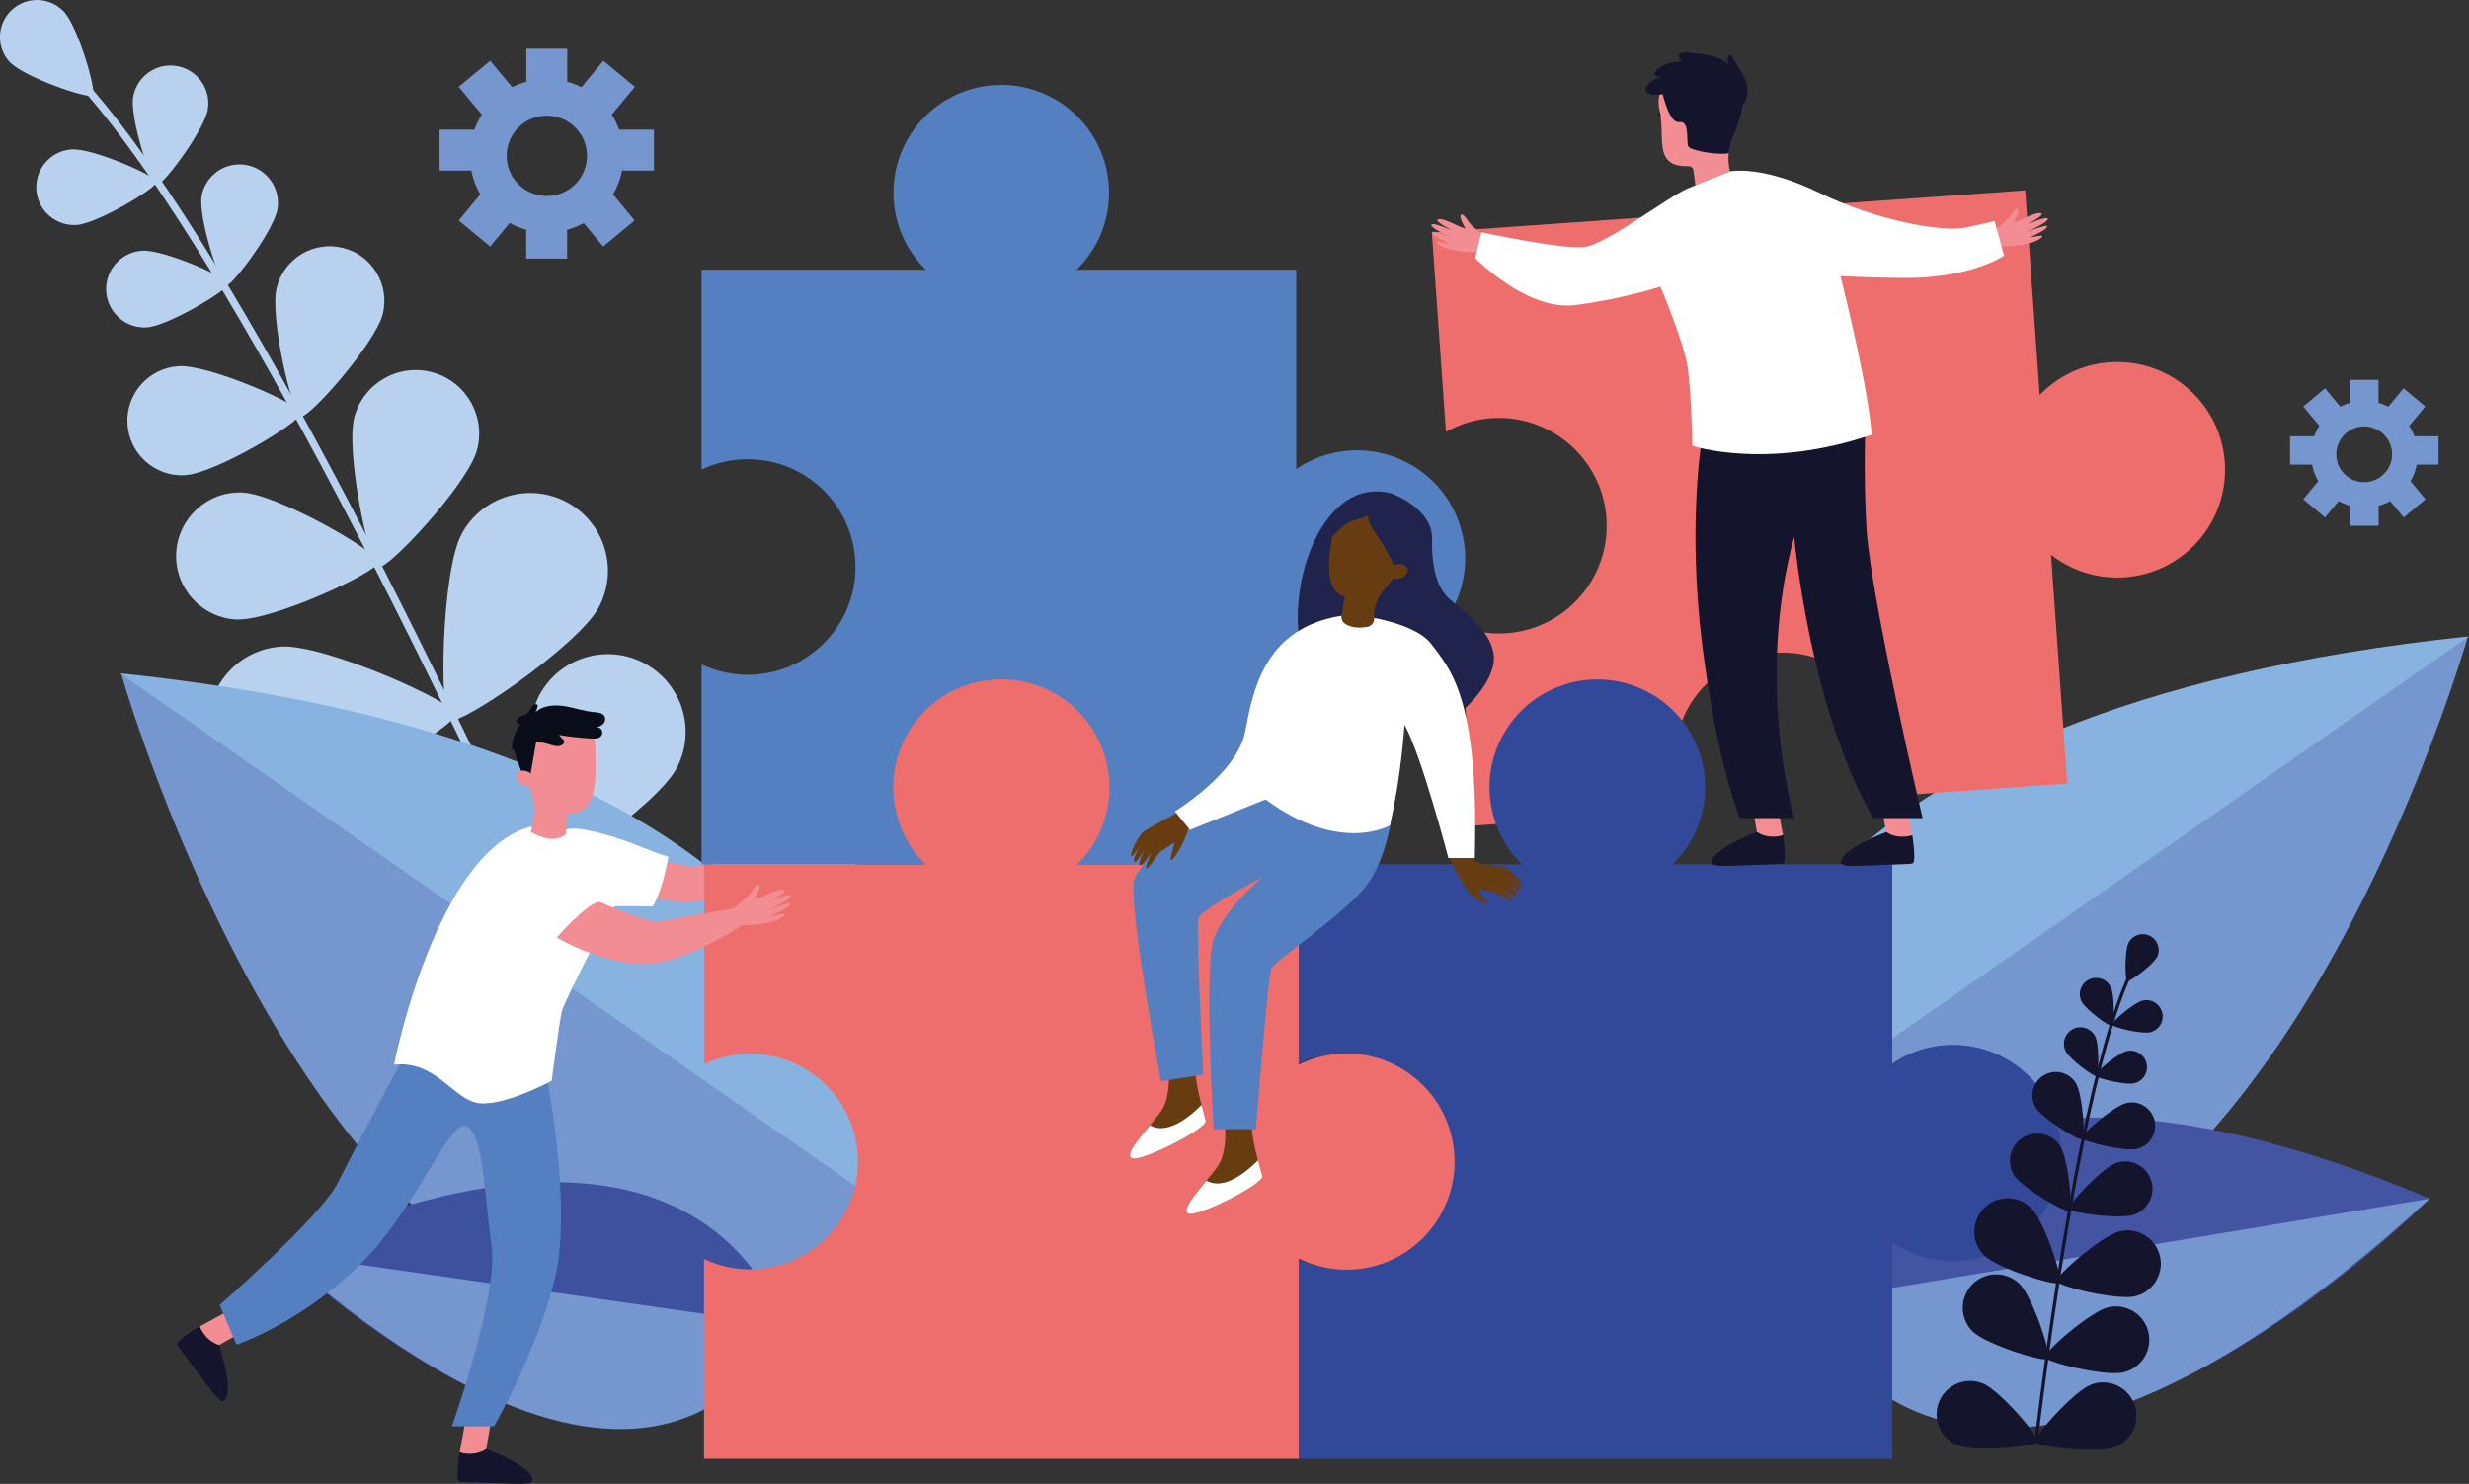 <?xml version="1.0" encoding="UTF-8"?><svg id="Layer_1" xmlns="http://www.w3.org/2000/svg" width="231.08" height="138.91" viewBox="0 0 231.08 138.91"><rect x="0" y="0" width="231.08" height="138.91" fill="#333333" stroke="none"/><defs><style>.cls-1{fill:#547fc0;}.cls-1,.cls-2,.cls-3,.cls-4,.cls-5,.cls-6,.cls-7,.cls-8,.cls-9,.cls-10,.cls-11,.cls-12,.cls-13,.cls-14{stroke-width:0px;}.cls-2{fill:#f18d93;}.cls-3{fill:#88b3e0;}.cls-4{fill:#683c11;}.cls-5{fill:#ed6e6c;}.cls-6{fill:#3d519f;}.cls-7{fill:#7596ce;}.cls-8{fill:#b8d1ef;}.cls-9{fill:#324999;}.cls-10{fill:#20234b;}.cls-11{fill:#090c19;}.cls-12{fill:#14142c;}.cls-13{fill:#fff;}.cls-14{fill:#4355a2;}</style></defs><path class="cls-8" d="M57.24,99.25s.05-.01.07-.02c.18-.08.26-.29.18-.47C36.73,52.31,19.11,19.89,7.88,7.49c-.25-.28-.43-.47-.5-.58-.11-.16-.33-.2-.49-.09-.16.11-.2.33-.09.49.1.14.27.33.56.65,11.18,12.35,28.76,44.7,49.49,91.09.07.16.24.24.4.2Z"/><path class="cls-8" d="M.96,5.85c1.32,1.38,7.33,3.46,7.72,3.09.4-.38-1.39-6.48-2.71-7.86C4.65-.31,2.46-.36,1.07.96c-1.38,1.32-1.44,3.51-.12,4.9Z"/><path class="cls-8" d="M12.46,9.1c-.32,1.93,1.68,8.12,2.23,8.21s4.44-5.13,4.76-7.06c.32-1.93-.99-3.75-2.92-4.07-1.93-.32-3.75.99-4.07,2.92Z"/><path class="cls-8" d="M7.16,21.06c1.95-.12,7.53-3.47,7.5-4.03-.04-.56-5.99-3.17-7.95-3.04-1.95.12-3.43,1.81-3.31,3.76.12,1.95,1.81,3.43,3.76,3.31Z"/><path class="cls-8" d="M33.18,38.99c-.88,3.16,1.34,13.86,2.24,14.11.9.25,8.33-7.75,9.21-10.92.88-3.16-.97-6.44-4.13-7.32-3.16-.88-6.44.97-7.32,4.13Z"/><path class="cls-8" d="M22.17,57.99c3.28.15,13.2-4.43,13.24-5.36.04-.94-9.43-6.37-12.71-6.52-3.28-.15-6.06,2.4-6.21,5.68-.15,3.28,2.4,6.06,5.68,6.21Z"/><path class="cls-8" d="M43.21,49.98c-1.9,3.54-2.13,16.9-1.12,17.45,1.01.54,12.03-7.01,13.94-10.55,1.9-3.54.58-7.95-2.96-9.86-3.54-1.9-7.95-.58-9.86,2.96Z"/><path class="cls-8" d="M27.19,75.06c4.01-.24,15.51-7.05,15.44-8.2s-12.28-6.57-16.29-6.33c-4.01.24-7.07,3.68-6.84,7.69.24,4.01,3.68,7.07,7.69,6.84Z"/><path class="cls-8" d="M50.48,65.07c-1.9,3.54-2.13,16.9-1.12,17.45,1.01.54,12.03-7.01,13.94-10.55s.58-7.95-2.96-9.86-7.95-.58-9.86,2.96Z"/><path class="cls-8" d="M34.46,90.14c4.01-.24,15.51-7.05,15.44-8.2-.07-1.15-12.28-6.57-16.29-6.33-4.01.24-7.07,3.68-6.84,7.69.24,4.01,3.68,7.07,7.69,6.84Z"/><path class="cls-8" d="M64.52,83.39c-3.11,2.55-8.41,14.82-7.68,15.7.73.89,13.8-1.9,16.91-4.45,3.11-2.55,3.56-7.13,1.02-10.24-2.55-3.11-7.13-3.56-10.24-1.02Z"/><path class="cls-8" d="M41.1,105.13c4.01.27,16.27-5.06,16.34-6.2.08-1.14-11.36-8.05-15.37-8.32-4.01-.27-7.48,2.77-7.75,6.78-.27,4.01,2.77,7.48,6.78,7.75Z"/><path class="cls-8" d="M18.87,18.41c-.32,1.96,1.71,8.25,2.27,8.34.56.09,4.51-5.21,4.83-7.17.32-1.96-1-3.81-2.97-4.14-1.96-.32-3.81,1-4.14,2.97Z"/><path class="cls-8" d="M13.75,30.65c1.98-.13,7.65-3.53,7.62-4.09-.04-.57-6.09-3.22-8.07-3.09-1.98.13-3.49,1.84-3.36,3.82.13,1.98,1.84,3.49,3.82,3.36Z"/><path class="cls-8" d="M25.9,26.92c-.69,2.74,1.46,11.88,2.24,12.08.78.2,6.99-6.85,7.68-9.59s-.98-5.52-3.72-6.2c-2.74-.69-5.52.98-6.2,3.72Z"/><path class="cls-8" d="M17.36,44.48c2.82-.18,10.87-5.01,10.82-5.81-.05-.8-8.65-4.57-11.47-4.39-2.82.18-4.96,2.61-4.78,5.43.18,2.82,2.61,4.96,5.43,4.78Z"/><path class="cls-7" d="M160.82,115.06s-12.96-46.68,70.13-55.39c0,0-23.51,82.77-70.13,55.39Z"/><path class="cls-3" d="M231.08,59.57l-70.85,49.41c-.3-12.88,6.2-42.64,70.85-49.41Z"/><path class="cls-14" d="M168.85,121.94s7.44-31.31,58.56-9.73c0,0-40.23,40.61-58.56,9.73Z"/><path class="cls-7" d="M227.4,112.21l-58.56,9.73s12.94,32.1,58.56-9.73Z"/><path class="cls-7" d="M81.49,118.52s12.96-46.68-70.13-55.38c0,0,23.51,82.77,70.13,55.38Z"/><path class="cls-3" d="M11.24,63.03l70.85,49.41c.3-12.88-6.2-42.64-70.85-49.41Z"/><path class="cls-6" d="M73.17,124.04s-6.51-24.9-46.98-6.72c0,0,32.88,31.73,46.98,6.72Z"/><path class="cls-7" d="M26.19,117.32l46.98,6.72s-9.76,25.89-46.98-6.72Z"/><path class="cls-2" d="M77.72,81.98s1.07.19,1.19.24c.13.06.24.21-.6.31-.83.1-2.59-.36-3.49-.78l-.17-1.71s1.2-.35,1.71-.57c.51-.23,1.15-.85,1.37-.61.23.23-.9,1.14-.9,1.14,0,0,.68.02,1.04-.01.35-.04,1.84-.14,1.88.23.03.26-1.79.44-1.79.44,0,0,2.23-.11,2.17.23-.06.35-2.4.47-2.4.47,0,0,2.01,0,2.04.16.04.23-.45.3-.94.36l-1.14.11Z"/><path class="cls-2" d="M60.72,80.34s3.53.75,3.98.75,9.97-1.04,9.97-1.04l.83,1.62s-7.35,3.02-12.08,2.72c-4.73-.3-4.35-2.25-4.35-2.25l1.65-1.8Z"/><circle class="cls-1" cx="93.71" cy="18.04" r="10.09"/><path class="cls-5" d="M208.25,44.01c.02-5.57-4.49-10.1-10.06-10.12-5.57-.02-10.1,4.49-10.12,10.06-.02,5.57,4.49,10.1,10.06,10.12,5.57.02,10.1-4.49,10.12-10.06Z"/><path class="cls-5" d="M156.72,71.15c.02-5.57,4.55-10.08,10.12-10.06,5.57.02,10.08,4.55,10.06,10.12,0,1.18-.21,2.31-.58,3.36l17.16-1.22-3.94-55.53-55.53,3.94,1.32,18.67c1.26-.71,2.7-1.17,4.24-1.28,5.56-.39,10.38,3.79,10.78,9.35.39,5.56-3.79,10.38-9.35,10.78-1.54.11-3.03-.14-4.38-.66l1.32,18.67,19.92-1.41c-.74-1.41-1.16-3.02-1.16-4.72Z"/><circle class="cls-1" cx="127.01" cy="52.28" r="10.12" transform="translate(-10.34 52.58) rotate(-22.5)"/><path class="cls-1" d="M65.66,25.25v18.71c1.31-.62,2.78-.97,4.32-.97,5.57,0,10.09,4.52,10.09,10.09s-4.52,10.09-10.09,10.09c-1.55,0-3.01-.35-4.32-.97v18.71h55.66V25.25h-55.66Z"/><circle class="cls-9" cx="149.5" cy="73.7" r="10.09" transform="translate(2.3 151.89) rotate(-54.22)"/><circle class="cls-9" cx="182.79" cy="107.94" r="10.12" transform="translate(-14.78 185.59) rotate(-52.02)"/><path class="cls-9" d="M121.44,80.91v18.71c1.31-.62,2.78-.97,4.32-.97,5.57,0,10.09,4.52,10.09,10.09s-4.52,10.09-10.09,10.09c-1.55,0-3.01-.35-4.32-.97v18.71h55.66v-55.66h-55.66Z"/><circle class="cls-5" cx="126.02" cy="108.74" r="10.12" transform="translate(-21.61 31.86) rotate(-13.28)"/><circle class="cls-5" cx="93.72" cy="73.7" r="10.12" transform="translate(-19.32 35.8) rotate(-19.64)"/><path class="cls-5" d="M65.89,80.91v18.71c1.31-.62,2.78-.97,4.32-.97,5.57,0,10.09,4.52,10.09,10.09s-4.52,10.09-10.09,10.09c-1.55,0-3.01-.35-4.32-.97v18.71h55.66v-55.66h-55.66Z"/><path class="cls-2" d="M46.33,131.06s-.85,4.61-.82,4.66c.03.05-.27.51-.27.51l-1.16.21-1.06-.49s.86-4.36.75-4.9c-.11-.54,2.57,0,2.57,0Z"/><path class="cls-12" d="M43.01,135.96s1.34.47,2.49-.31c0,0,4.47,1.67,4.33,2.95,0,0,.19.38-1.75.3-1.94-.08-4.94-.17-5.02-.21-.08-.04-.46.16-.05-2.72Z"/><path class="cls-2" d="M24.58,123.66s-4.12,2.25-4.14,2.3c-.02.06-.57.12-.57.12l-.9-.77-.29-1.13s3.93-2.08,4.28-2.51c.35-.43,1.62,1.99,1.62,1.99Z"/><path class="cls-12" d="M18.69,124.17s.48,1.34,1.81,1.74c0,0,1.52,4.52.44,5.22,0,0-.17.39-1.33-1.17-1.16-1.55-2.99-3.94-3-4.03-.02-.09-.41-.26,2.08-1.76Z"/><path class="cls-1" d="M51.13,100.67s2.53,12.46.73,19.34c-1.8,6.88-5.63,13.52-5.63,13.52h-3.94s4.39-12.27,3.71-16.99c-.68-4.73-.79-10.92-2.48-11.14-1.69-.23-4.61,7.99-10.13,13.28-5.51,5.29-11.25,7.2-11.25,7.2l-1.58-3.71s9.43-8.26,11.01-11.37c4.15-8.17,7.22-13.62,7.22-13.62l12.32,3.49Z"/><path class="cls-13" d="M49.66,77.38s2.43.68,3.38.28c.96-.39,4.33.56,6.7,1.52,2.36.96,2.81,1.01,2.81,1.01,0,0-.45,2.98-1.46,4.67,0,0-3.43-.06-3.6,0-.17.06-4.67,8.89-4.9,9.79-.23.9-.96,6.53-.96,6.53,0,0-4.9,2.64-7.15,2.03-2.25-.62-3.83-3.94-7.6-3.54,0,0,3.87-19.86,12.77-22.28Z"/><path class="cls-2" d="M56.07,84.41s4.73,2.08,5.63,1.86c.9-.23,7.73-1.35,7.73-1.35l.53,1.37s-6,4.18-10.05,3.96c-4.05-.23-7.8-2.48-7.8-2.48,0,0,2.7-3.12,3.98-3.36Z"/><path class="cls-2" d="M55.72,70.44h0s0-.09.01-.14c.1-2.1-1.59-3.87-3.73-3.82-1.78.03-3.29,1.38-3.54,3.14-.09.65,0,1.28.22,1.85.3.87.56,1.61.85,2.24.47,1.03.59,2.19.35,3.3l-.19.87c2.19,1.3,3.26.24,3.26.24l.12-1.61c.02-.21.19-.37.4-.38,0,0,0,0,0,0,2.79-.05,2.2-4.42,2.26-5.68Z"/><polygon class="cls-11" points="48.08 70.2 48.96 72.72 49.63 72.62 50.18 69.45 48.08 70.2"/><path class="cls-2" d="M49.74,72.54c-.05-.12-.15-.22-.27-.27-.25-.11-.69-.25-1.01.05-.47.43.38,1.66,1.3,1.11,0,0,.27-.24-.02-.88Z"/><path class="cls-11" d="M49.91,66.02c.12-.09.32-.15.39-.02.03.05.02.12,0,.18-.04.17-.1.34-.19.49.71-.63,1.75-.71,2.69-.57.94.14,1.84.48,2.78.56.37.03.82.07,1,.4.12.23.05.53-.14.72s-.45.28-.71.31c.2-.05.44.03.56.21.12.18.11.43-.02.59-.2.26-.57.27-.9.25-1.03-.06-2.06-.17-3.07-.34.13.14.26.28.4.42.04.05.09.1.11.16.02.09-.02.18-.08.25-.15.18-.4.24-.64.22-.23-.02-.45-.1-.68-.17-.33-.1-.66-.17-1-.21-.07,0-.14-.01-.21,0-.09.03-.16.1-.23.17-.42.38-1.01.49-1.57.58-.17.03-.4.03-.47-.13-.03-.06-.02-.13-.02-.2.09-.81.39-1.6.89-2.25-.13.17-.38.18-.46-.05-.11-.29.26-.46.47-.55.19-.08.36-.08.51-.23.24-.24.31-.57.59-.79Z"/><path class="cls-2" d="M72.14,85.77s1.06-.21,1.2-.21c.14,0,.3.11-.44.5-.74.39-2.54.6-3.53.54l-.77-1.53s.99-.76,1.39-1.16c.39-.4.76-1.21,1.06-1.07.29.14-.43,1.39-.43,1.39,0,0,.65-.23.96-.39.32-.16,1.67-.8,1.84-.47.12.23-1.51,1.06-1.51,1.06,0,0,2.04-.91,2.11-.57.07.35-2.06,1.3-2.06,1.3,0,0,1.88-.72,1.96-.59.12.2-.3.45-.75.68l-1.03.51Z"/><path class="cls-2" d="M135.72,22.82s-1-.2-1.13-.19c-.13,0-.28.11.42.47.7.37,2.39.56,3.31.51l.72-1.43s-.93-.71-1.3-1.08c-.37-.37-.72-1.13-.99-1-.28.13.4,1.3.4,1.3,0,0-.61-.21-.9-.36-.3-.15-1.56-.75-1.72-.44-.11.22,1.41.99,1.41.99,0,0-1.91-.85-1.98-.54-.07.33,1.94,1.22,1.94,1.22,0,0-1.76-.68-1.84-.55-.12.19.29.42.7.64l.96.48Z"/><path class="cls-2" d="M189.9,22.25s1-.2,1.13-.19c.13,0,.28.11-.42.47-.7.37-2.39.56-3.31.51l-.72-1.43s.93-.71,1.3-1.08c.37-.37.72-1.13.99-1,.28.13-.4,1.3-.4,1.3,0,0,.61-.21.9-.36.3-.15,1.56-.75,1.72-.44.11.22-1.41.99-1.41.99,0,0,1.91-.85,1.98-.54.07.33-1.94,1.22-1.94,1.22,0,0,1.76-.68,1.84-.55.12.19-.29.42-.7.64l-.96.48Z"/><path class="cls-2" d="M163.63,73.4s.83,4.51.81,4.56c-.03.05.26.5.26.5l1.14.2,1.04-.48s-.84-4.26-.74-4.79c.11-.53-2.51,0-2.51,0Z"/><path class="cls-12" d="M166.87,78.19s-1.31.46-2.43-.3c0,0-4.37,1.64-4.24,2.88,0,0-.19.37,1.71.29,1.89-.08,4.84-.16,4.92-.21.08-.04.45.16.05-2.67Z"/><path class="cls-2" d="M175.72,73.4s.83,4.51.81,4.56c-.03.05.26.5.26.5l1.14.2,1.04-.48s-.84-4.26-.74-4.79c.11-.53-2.51,0-2.51,0Z"/><path class="cls-12" d="M178.97,78.19s-1.31.46-2.43-.3c0,0-4.37,1.64-4.24,2.88,0,0-.19.37,1.71.29,1.89-.08,4.84-.16,4.92-.21.08-.04.45.16.05-2.67Z"/><path class="cls-12" d="M159.3,41s-1.39,8.01,0,19.26c1.39,11.25,3.54,16.33,3.54,16.33h5.08s-3.7-12.63,0-26.35c0,0,1.39,15.87,7.4,26.35h4.62s-4.79-20.29-5.24-26.97c-.32-4.74-.1-10.91-.1-10.91l-15.31,2.28Z"/><path class="cls-12" d="M156.8,10.79s.07-.03.1-.06c.08-.08.07-.21-.03-.28-.28-.21-.97-.45-1.61.15-.08.08-.08.2,0,.28.09.08.22.08.31,0,.53-.49,1.01-.14,1.03-.12.06.05.14.06.21.04Z"/><path class="cls-2" d="M155.27,10.07h0s-.01-.09-.02-.14c-.22-2.06,1.51-3.89,3.83-3.96,1.93-.06,3.65,1.19,4.01,2.92.14.64.08,1.27-.13,1.83-.28.87-.52,1.62-.8,2.25-.46,1.04-.51,2.19-.19,3.27l.25.85c-2.3,1.39-3.52.4-3.52.4l-.22-1.58c-.03-.21-.23-.36-.45-.35,0,0,0,0,0,0-3.47.1-2.07-2.92-2.76-5.48Z"/><path class="cls-12" d="M160.85,7.65l2.31,1.69c.03.48-.04.94-.19,1.38-.28.87-.52,1.62-.8,2.25-.19.43-.31.89-.36,1.35,0,0,0,0,0,0-.53.25-3.59-.14-3.81-.64-.21-.5.18-2.41-.84-2.25-.96.15-1.59-2.8-1.59-2.8l2.38-.98h2.9Z"/><path class="cls-12" d="M163.27,7.26c-.19-.38-.42-.74-.65-1.1-.12-.18-.23-.36-.34-.54-.08-.13-.17-.41-.34-.46-.22-.06-.27.43-.25.53.05.26.23.48.3.73-.2-.67-1.15-1.01-1.81-1.18-.73-.18-1.5-.26-2.25-.31-.17-.01-.35-.02-.51.02-.59.17-.22.54,0,.78,0,0-.48.07-.53.07-.69.05-1.34.32-1.84.76-.17.15-.3.4-.05.56.15.09.38.1.55.06-.4.12-.81.28-1.12.55-.2.17-.46.46-.42.72.04.26.39.38.64.41.66.08,1.34-.12,2.01-.14.74-.02,1.48.05,2.2.23.59.14,1.16.35,1.75.49.5.12,1.01.2,1.52.25.34.04.96.23,1.14-.09.39-.69.33-1.64,0-2.34Z"/><path class="cls-13" d="M161.93,16.06s-2.74,1.08-3.92,1.56c-1.83.75-7.68,5.28-9.77,5.51-2.08.23-9.59-1.39-9.59-1.39l-.58,2.43s4.85,4.97,9.36,4.39c4.51-.58,7.97-1.73,7.97-1.73,0,0,2.2,5.2,2.54,7.51.35,2.31.46,7.4.46,7.4,0,0,6.93,2.31,16.76-1.04,0,0,0-3.48-3.46-17.08,0,0-3.31-8.36-9.78-7.55Z"/><path class="cls-13" d="M161.93,16.06s2.85-.69,8.45,2.04c4.84,2.35,11.2,3.74,13.75,3.17l2.55-.57.89,3.23s-3.1,2.15-9.43,2.09c-6.84-.07-8.83-.44-8.83-.44l-7.38-9.52Z"/><path class="cls-4" d="M114.6,104.59s.44,3.09-.66,4.64c-1.1,1.55-3.39,3.75-2.8,4.34.59.59,7.14-2.72,6.99-3.46-.15-.74-1.18-3.75-.96-5.52h-2.58Z"/><path class="cls-13" d="M117.74,108.61c.18.68.34,1.23.4,1.5.15.74-6.4,4.05-6.99,3.46-.44-.44.71-1.76,1.78-3.05.6.38,2.13.78,4.82-1.9Z"/><path class="cls-4" d="M109.32,99.4s.44,3.09-.66,4.64c-1.1,1.55-3.39,3.75-2.8,4.34.59.59,7.14-2.72,6.99-3.46-.15-.74-1.18-3.75-.96-5.52h-2.58Z"/><path class="cls-13" d="M112.45,103.43c.18.68.34,1.23.4,1.5.15.74-6.4,4.05-6.99,3.46-.44-.44.71-1.76,1.78-3.05.6.38,2.13.78,4.82-1.9Z"/><path class="cls-10" d="M130.23,46.2s3.86,1.36,3.8,4.26c-.06,2.91.57,4.56,1.48,5.47s4.96,3.48,4.22,6.44c-.74,2.96-4.39,5.39-4.39,5.39,0,0-10.89.02-13.17-5.68-2.28-5.7,1.06-17.7,8.06-15.89Z"/><path class="cls-1" d="M130.23,76.6s-.46,3.72-2.28,6.23c-1.82,2.51-8.67,7.15-8.97,7.83-.3.68-1.44,15.05-1.44,15.05h-3.95s-.91-15.05,0-17.79c.91-2.74,4.56-5.82,4.56-5.82,0,0-5.77,3.08-6,3.84-.23.76.46,14.67.46,14.67l-3.95.61s-2.74-14.67-2.58-18.4c.15-3.73,13.49-8.36,13.49-8.36l10.69,2.14Z"/><path class="cls-13" d="M126.51,57.53s5.76.51,7.47,2.79c1.71,2.28,4.45,4.96,4.05,20.01h-2.47s-2.51-9.6-4.11-12.49c0,0-.3,4.87-1.37,9.43,0,0-4.64,2.74-11.63-2.43l-7.08,2.85-1.41-1.73s5.83-3.55,6.57-7.43c.74-3.88,1.82-10.26,9.98-11Z"/><path class="cls-4" d="M129.35,46.49c1.84.42,3.09,2.18,2.88,4.05-.07.62-.28,1.18-.59,1.66-.72,1.21-1.31,2.18-1.96,2.85-.66.68-1.05,1.57-1.07,2.52v.38c-.01.36-.27.66-.62.73-1.09.21-1.75-.05-2.12-.3-.24-.16-.35-.44-.31-.73l.29-1.78h0c-2.28-.65-1.28-4.9-1.07-6.17h0s.01-.09.02-.14c.34-2.13,2.41-3.55,4.55-3.06Z"/><path class="cls-10" d="M129,50.3c.38.53.69,1.11,1,1.69.33.61.67,1.26.65,1.95.67-.36,1.17-.98,1.6-1.61.2-.29.4-.59.5-.93.15-.48.11-.99.07-1.49-.05-.65-.12-1.32-.46-1.87-.23-.36-.57-.64-.92-.89-.83-.56-1.8-.93-2.8-.95-1-.02-2.02.33-2.74,1.03-.92.91-1.22,2.25-1.48,3.51.21-.51.63-.89,1.04-1.26.27-.24.54-.48.87-.62.56-.24.69-.14,1.69-.61.11.82.52,1.38.99,2.05Z"/><path class="cls-4" d="M130.34,53.05c.08-.11.2-.18.33-.21.27-.06.74-.1,1,.26.38.53-.73,1.59-1.54.84,0,0-.22-.3.2-.88Z"/><path class="cls-4" d="M111.24,77.55s-.19.49-.63.84c-.44.35-1.88,1.22-2.07,1.41-.19.19-.97,1.4-1.22,1.51-.25.1.45-1.56.45-1.56,0,0-.79,1.33-1.07,1.26-.28-.07.45-1.57.45-1.57,0,0-.76,1.38-.98,1.24-.22-.14.49-1.49.49-1.49,0,0-.6,1.06-.78.95-.18-.11.6-1.94,1.28-2.38.68-.44,2.92-1.63,2.92-1.63l1.16,1.42Z"/><path class="cls-4" d="M111.24,77.55s-.4,1.23-.69,1.67c-.29.44-.76,1.41-.94,1.28-.19-.13.38-1.53.29-1.67-.1-.14.27-.7.27-.7l1.07-.59Z"/><path class="cls-4" d="M135.71,80.34s1.12,2.62,1.67,2.76c.55.14,2.21.32,2.47.41.26.09,1.47.87,1.73.86.27,0-1.06-1.23-1.06-1.23,0,0,1.28.88,1.5.7.22-.18-1.06-1.24-1.06-1.24,0,0,1.26.93,1.41.71.15-.22-1.07-1.14-1.07-1.14,0,0,.99.71,1.1.53.11-.18-1.35-1.61-2.16-1.63-1.92-.03-2.53-.73-2.53-.73h-2.01Z"/><path class="cls-4" d="M136.58,82.12s.75,1.42,1.2,1.7c.44.28,1.28.97,1.39.77.11-.19-.99-1.22-.96-1.4.03-.17-.54-.52-.54-.52l-1.09-.56Z"/><path class="cls-7" d="M61.21,15.97v-3.83h-3.26c-.18-.5-.41-.97-.69-1.41l2.16-2.6-2.95-2.44-2.05,2.47c-.42-.21-.86-.38-1.33-.51v-3.09h-3.83v3.09c-.46.13-.91.3-1.33.51l-2.05-2.47-2.95,2.44,2.16,2.6c-.28.44-.51.91-.69,1.41h-3.26v3.83h2.97c.16.8.44,1.55.84,2.23l-2.02,2.44,2.95,2.44,1.82-2.2c.49.27,1.01.48,1.55.63v2.7h3.83v-2.7c.55-.15,1.07-.36,1.55-.63l1.82,2.2,2.95-2.44-2.02-2.44c.4-.68.69-1.43.84-2.23h2.97ZM51.18,18.35c-2.08,0-3.76-1.68-3.76-3.76s1.68-3.76,3.76-3.76,3.76,1.68,3.76,3.76-1.68,3.76-3.76,3.76Z"/><path class="cls-7" d="M228.23,43.5v-2.66h-2.26c-.12-.34-.29-.67-.48-.98l1.5-1.81-2.04-1.7-1.42,1.72c-.29-.15-.6-.27-.92-.36v-2.15h-2.66v2.15c-.32.09-.63.21-.92.36l-1.42-1.72-2.04,1.7,1.5,1.81c-.19.3-.35.63-.48.98h-2.26v2.66h2.06c.11.56.31,1.08.58,1.55l-1.4,1.69,2.04,1.7,1.27-1.53c.34.19.7.33,1.08.44v1.87h2.66v-1.87c.38-.1.74-.25,1.08-.44l1.27,1.53,2.04-1.7-1.4-1.69c.28-.47.48-1,.58-1.55h2.06ZM221.27,45.14c-1.44,0-2.61-1.17-2.61-2.61s1.17-2.61,2.61-2.61,2.61,1.17,2.61,2.61-1.17,2.61-2.61,2.61Z"/><path class="cls-12" d="M190.57,135.1s-.02,0-.03,0c-.08-.01-.14-.09-.13-.17,2.64-21.71,5.77-37.26,8.82-43.78.07-.14.12-.25.13-.3.03-.08.11-.12.19-.1.08.03.12.11.1.19-.02.07-.07.17-.15.34-3.03,6.49-6.15,22-8.79,43.69,0,.07-.07.13-.14.13Z"/><path class="cls-12" d="M201.87,89.6c-.37.74-2.57,2.35-2.78,2.25-.21-.1-.25-2.84.12-3.57.37-.74,1.26-1.04,2-.67.74.37,1.04,1.26.67,2Z"/><path class="cls-12" d="M197.55,92.39c.38.75.34,3.55.12,3.66-.21.11-2.47-1.54-2.85-2.3-.38-.75-.07-1.67.68-2.04.75-.38,1.67-.07,2.04.68Z"/><path class="cls-12" d="M201.24,96.63c-.82.2-3.53-.47-3.59-.7-.06-.23,2.06-2.06,2.88-2.26.82-.2,1.64.31,1.84,1.13.2.82-.31,1.64-1.13,1.84Z"/><path class="cls-12" d="M192.82,107.29c.76,1.19,1.2,5.86.87,6.08s-4.4-2.13-5.17-3.32c-.76-1.19-.42-2.77.77-3.53,1.19-.76,2.77-.42,3.53.77Z"/><path class="cls-12" d="M199.76,113.7c-1.33.48-5.98-.15-6.12-.53-.14-.38,3.07-3.81,4.4-4.29,1.33-.48,2.79.22,3.27,1.55.48,1.33-.22,2.79-1.55,3.27Z"/><path class="cls-12" d="M190.1,113.08c1.23,1.21,3.02,6.67,2.67,7.02-.35.35-5.83-1.36-7.06-2.57-1.23-1.21-1.24-3.19-.03-4.42,1.21-1.23,3.19-1.24,4.42-.03Z"/><path class="cls-12" d="M199.86,121.35c-1.68.41-7.26-.93-7.38-1.41-.12-.48,4.21-4.25,5.89-4.67,1.68-.41,3.37.62,3.78,2.29.41,1.68-.62,3.37-2.29,3.78Z"/><path class="cls-12" d="M189.02,120.2c1.23,1.21,3.02,6.67,2.67,7.02-.35.35-5.83-1.36-7.06-2.57-1.23-1.21-1.24-3.19-.03-4.42,1.21-1.23,3.19-1.24,4.42-.03Z"/><path class="cls-12" d="M198.78,128.47c-1.68.41-7.26-.93-7.38-1.41-.12-.48,4.21-4.25,5.89-4.67,1.68-.41,3.37.62,3.78,2.29.41,1.68-.62,3.37-2.29,3.78Z"/><path class="cls-12" d="M185.57,129.5c1.6.65,5.33,5.02,5.14,5.48-.19.46-5.91.97-7.51.32-1.6-.65-2.37-2.48-1.71-4.08.65-1.6,2.48-2.37,4.08-1.71Z"/><path class="cls-12" d="M197.95,135.47c-1.61.62-7.32-.02-7.5-.48-.18-.46,3.65-4.75,5.26-5.37,1.61-.62,3.42.19,4.04,1.8.62,1.61-.19,3.42-1.8,4.04Z"/><path class="cls-12" d="M196.1,97.03c.38.76.34,3.61.12,3.71-.22.11-2.51-1.57-2.89-2.33-.38-.76-.07-1.69.69-2.08.76-.38,1.69-.07,2.08.69Z"/><path class="cls-12" d="M199.75,101.41c-.83.2-3.59-.48-3.65-.72-.06-.24,2.09-2.09,2.93-2.29.83-.2,1.67.31,1.87,1.14.2.83-.31,1.67-1.14,1.87Z"/><path class="cls-12" d="M194.29,101.41c.63,1.04.9,5.07.61,5.25-.3.18-3.74-1.93-4.37-2.97-.63-1.04-.3-2.39.74-3.02,1.04-.63,2.39-.3,3.02.74Z"/><path class="cls-12" d="M200.02,107.55c-1.18.28-5.1-.68-5.18-1.02-.08-.34,2.98-2.97,4.16-3.26s2.37.44,2.65,1.62-.44,2.37-1.62,2.65Z"/></svg>